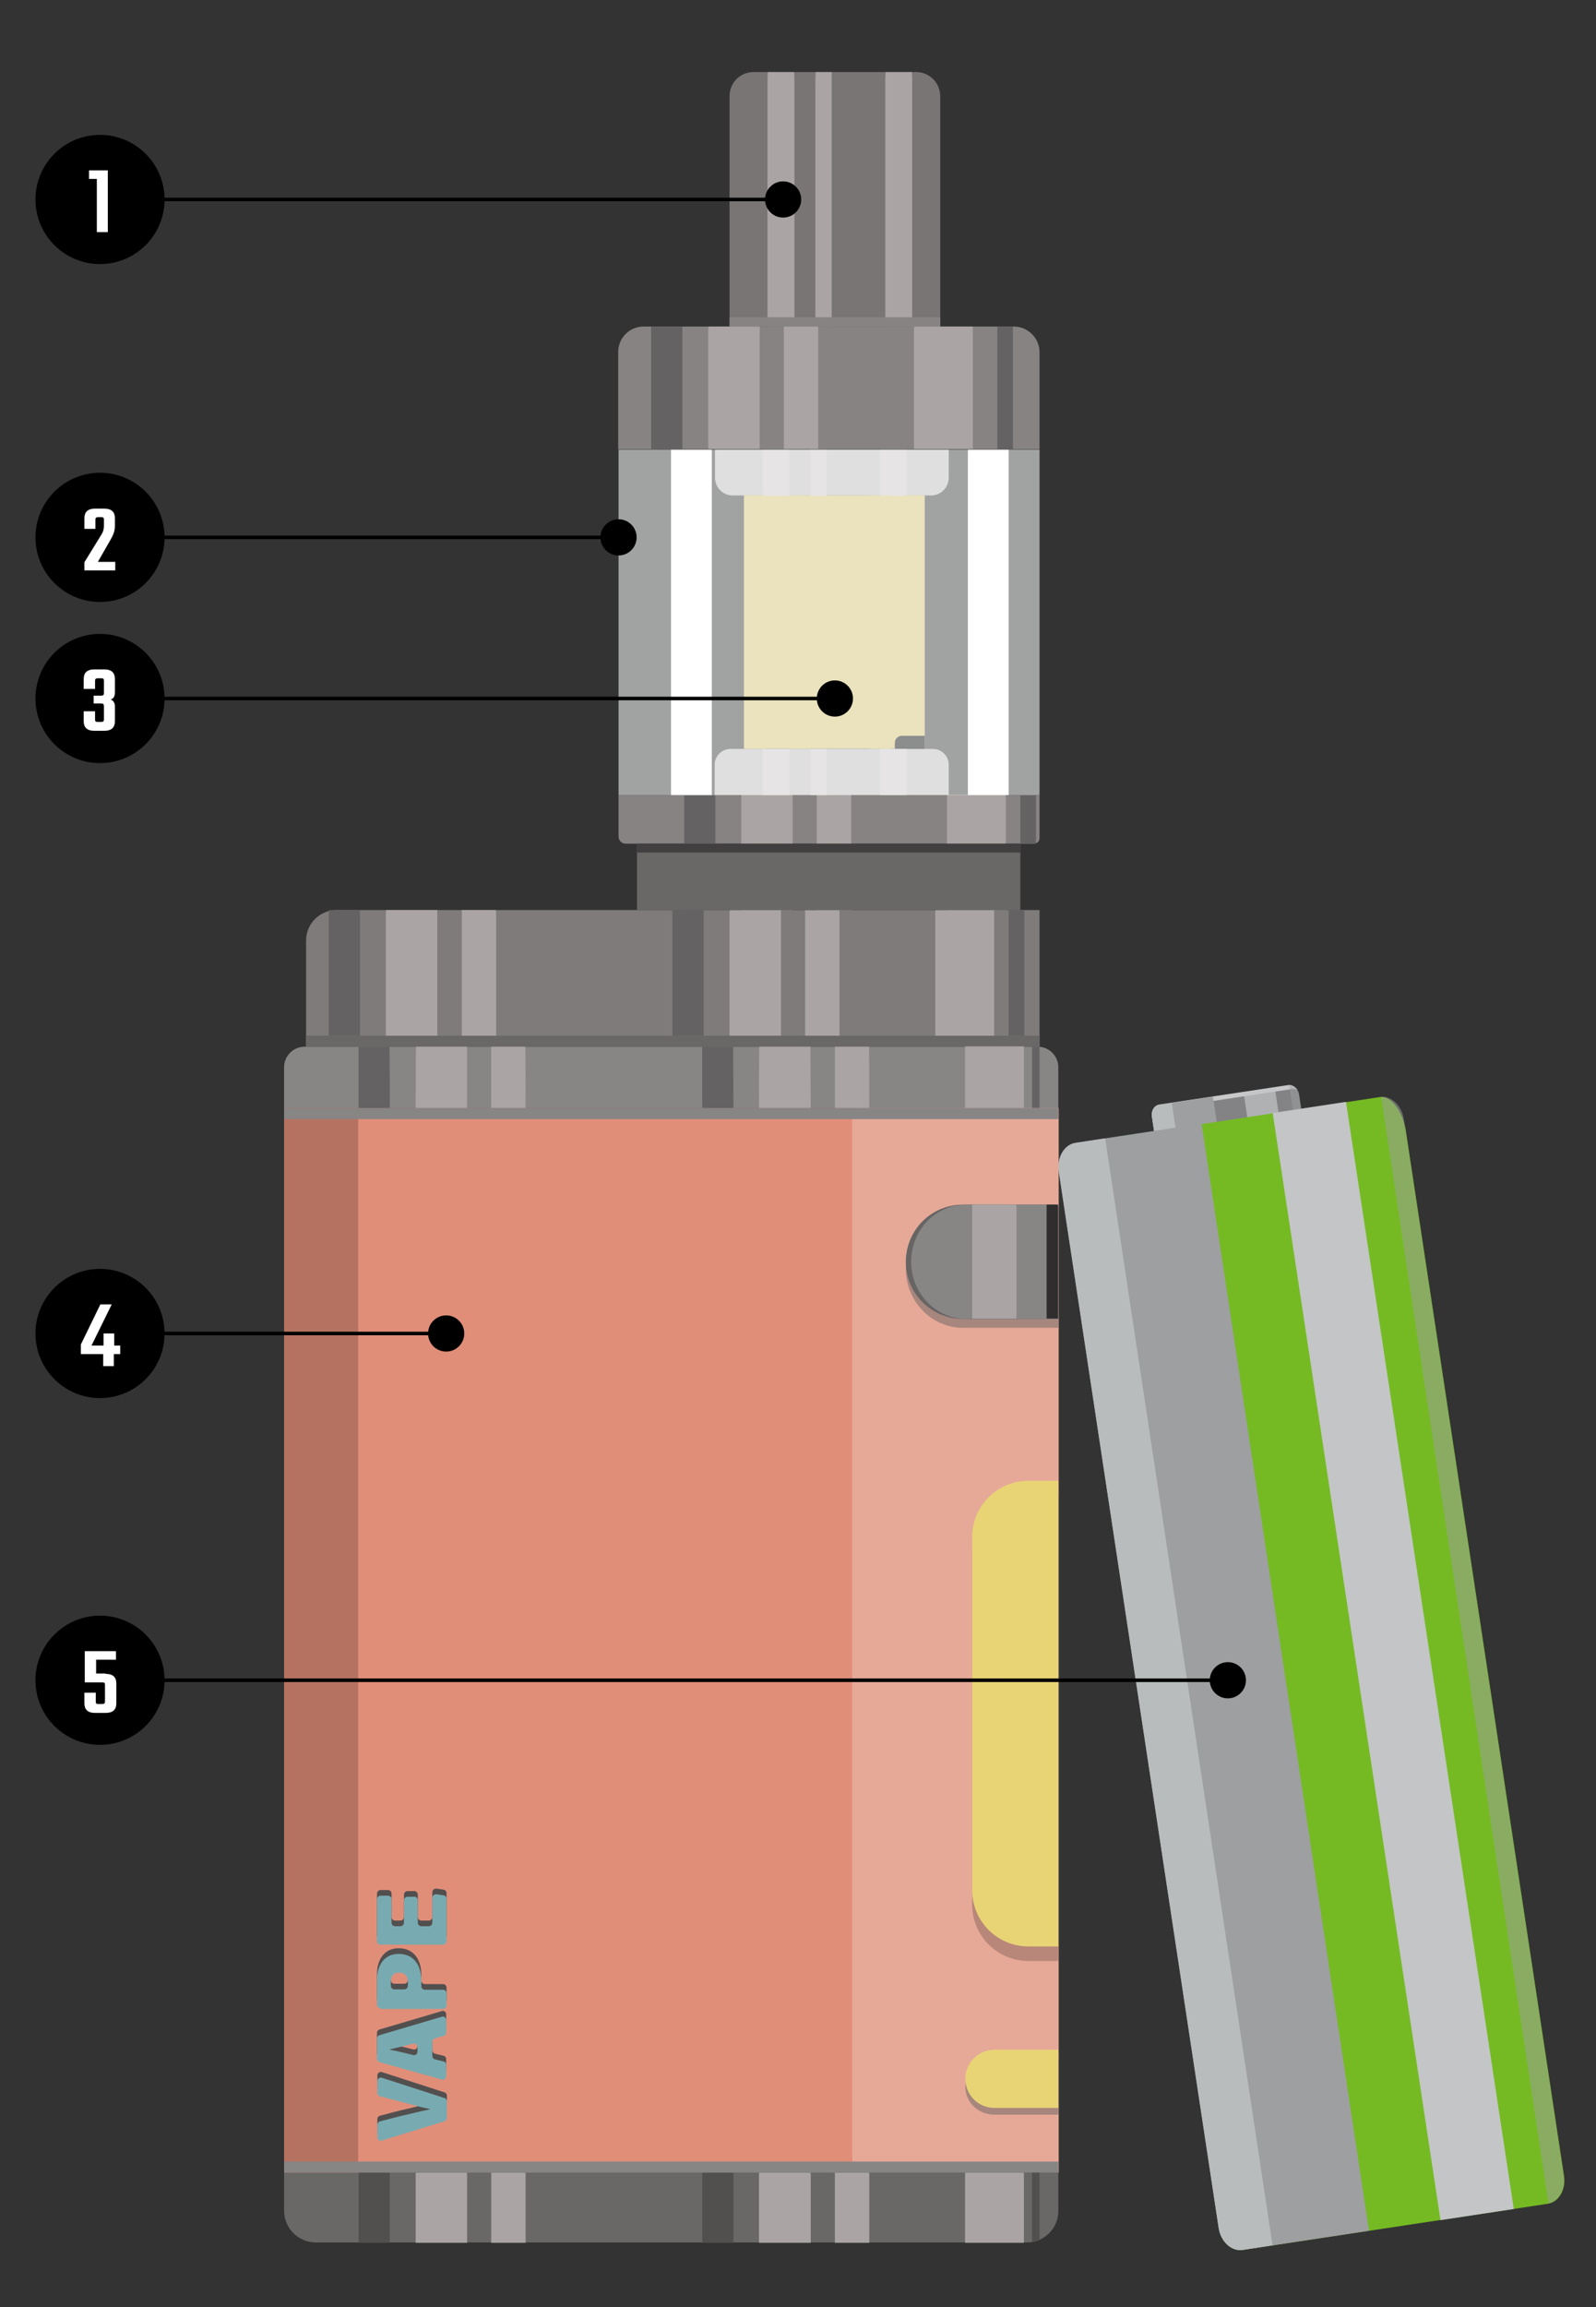 <?xml version="1.0" encoding="utf-8"?>
<!-- Generator: Adobe Illustrator 25.0.0, SVG Export Plug-In . SVG Version: 6.00 Build 0)  -->
<svg version="1.1" id="Ebene_1" xmlns="http://www.w3.org/2000/svg" xmlns:xlink="http://www.w3.org/1999/xlink" x="0px" y="0px"
	 viewBox="0 0 450 650" style="enable-background:new 0 0 450 650;" xml:space="preserve">
<rect x="0" y="0" width="450" height="650" fill="#333333" stroke="none"/>
<style type="text/css">
	.st0{fill:#F6ECB6;}
	.st1{fill:#E18E79;}
	.st2{fill:#E6A997;}
	.st3{opacity:0.5;fill:#676464;enable-background:new    ;}
	.st4{fill:#7A7575;}
	.st5{fill:#878383;}
	.st6{fill:#7F7B7B;}
	.st7{fill:#888585;}
	.st8{fill:#6A6767;}
	.st9{fill:#676464;}
	.st10{opacity:0.2;enable-background:new    ;}
	.st11{fill:#E8D475;}
	.st12{fill:#AAA4A4;}
	.st13{fill:#646262;}
	.st14{fill:#524F4F;}
	.st15{fill:#CDC8C8;}
	.st16{fill:#DDD6D6;}
	.st17{fill:#B67261;}
	.st18{fill:#413F3F;}
	.st19{opacity:0.59;fill:#EEEFEF;enable-background:new    ;}
	.st20{fill:#78ABB1;}
	.st21{fill:#2F2D2D;}
	.st22{fill:#FFFFFF;}
	.st23{fill:#818285;}
	.st24{fill:#838386;}
	.st25{fill:#C8C8C9;}
	.st26{fill:#4E4E52;}
	.st27{opacity:0.69;fill:#C3C5C6;enable-background:new    ;}
	.st28{fill:#9D9FA0;}
	.st29{opacity:0.75;fill:#C3C5C6;enable-background:new    ;}
	.st30{opacity:0.51;fill:#9D9FA0;enable-background:new    ;}
	.st31{fill:#75BA23;}
	.st32{fill:#C3C5C6;}
	.st33{stroke:#000000;stroke-miterlimit:10;}
</style>
<g>
	<rect x="274.1" y="312.2" class="st0" width="24.3" height="299.9"/>
	<rect x="80.1" y="312.2" class="st1" width="218.3" height="299.9"/>
	<rect x="240.3" y="312.2" class="st2" width="58.2" height="299.9"/>
	<path class="st3" d="M298.4,340.8v33.3h-26.9c-8.9,0-16.1-7.5-16.1-16.7c0-4.6,1.8-8.8,4.7-11.8c2.9-3,6.9-4.9,11.4-4.9H298.4z"/>
	<path class="st4" d="M265.1,27.1V92h-59.4V27.1c0-3.8,3-6.8,6.8-6.8h45.8C262,20.3,265.1,23.3,265.1,27.1z"/>
	<path class="st5" d="M293.1,99.2v27.4H174.3V99.2c0-4,3.2-7.2,7.2-7.2h104.3c1,0,1.9,0.2,2.7,0.5C291.2,93.6,293.1,96.2,293.1,99.2
		z"/>
	<path class="st5" d="M293.1,224v12.2c0,0.6-0.4,1.2-1,1.4c-0.2,0.1-0.3,0.1-0.5,0.1H176.4c-1.1,0-2-0.9-2-2v-11.7L293.1,224
		L293.1,224z"/>
	<path class="st6" d="M293.1,256.4v38.5H86.3V265c0-4.8,3.9-8.6,8.6-8.6H293.1z"/>
	<path class="st7" d="M298.4,300.7v11.5H80.1v-11.5c0-3.2,2.6-5.8,5.8-5.8h206.7C295.8,294.9,298.4,297.5,298.4,300.7z"/>
	<rect x="86.3" y="291.8" class="st8" width="206.8" height="3.1"/>
	<path class="st8" d="M298.4,612.1v10.8c0,3.7-2.2,6.8-5.4,8.2c-0.6,0.3-1.3,0.5-2.1,0.6c-0.5,0.1-1,0.1-1.5,0.1H89.1c-5,0-9-4-9-9
		v-10.8H298.4z"/>
	<path class="st9" d="M298.4,339.4v32.2h-26.9c-8.9,0-16.1-7.2-16.1-16.1c0-4.4,1.8-8.5,4.7-11.4c2.9-2.9,6.9-4.7,11.4-4.7H298.4z"
		/>
	<path class="st3" d="M298.4,580.1v15.7h-18c-4.6,0-8.2-3.5-8.2-7.8c0-2.2,0.9-4.1,2.4-5.5c1.5-1.4,3.6-2.3,5.8-2.3L298.4,580.1
		L298.4,580.1z"/>
	<path class="st10" d="M298.4,421.4v131.1H290c-8.8,0-15.9-7.1-15.9-15.9v-99.4c0-8.8,7.1-15.9,15.9-15.9H298.4z"/>
	<path class="st11" d="M298.4,417.3v131.1H290c-8.8,0-15.9-7.1-15.9-15.9v-99.4c0-8.8,7.1-15.9,15.9-15.9H298.4z"/>
	<path class="st12" d="M224,23.7V92h-7.6V23.7c0-1.2,0-2.4,0.1-3.4h7.4C224,21.3,224,22.4,224,23.7z"/>
	<path class="st12" d="M257.2,23.7V92h-7.6V23.7c0-1.2,0-2.4,0.1-3.4h7.4C257.2,21.3,257.2,22.4,257.2,23.7z"/>
	<path class="st12" d="M274.3,92.9v33.6h-16.6V92.9c0-0.3,0-0.6,0.1-0.9h16.5C274.3,92.3,274.3,92.6,274.3,92.9z"/>
	<path class="st12" d="M230.7,92.9v33.6H221V92.9c0-0.3,0-0.6,0-0.9h9.6C230.7,92.3,230.7,92.6,230.7,92.9z"/>
	<path class="st12" d="M214.2,92.9v33.6h-14.5V92.9c0-0.3,0-0.6,0.1-0.9h14.4C214.2,92.3,214.2,92.6,214.2,92.9z"/>
	<path class="st13" d="M192.4,92.9v33.6h-8.8V92.9c0-0.3,0-0.6,0-0.9h8.7C192.4,92.3,192.4,92.6,192.4,92.9z"/>
	<rect x="281.2" y="92" class="st13" width="4.4" height="34.6"/>
	<path class="st12" d="M280.3,257.3v34.5h-16.6v-34.5c0-0.3,0-0.6,0.1-0.9h16.5C280.3,256.6,280.3,256.9,280.3,257.3z"/>
	<path class="st12" d="M236.7,257.3v34.5h-9.7v-34.5c0-0.3,0-0.6,0-0.9h9.6C236.7,256.6,236.7,256.9,236.7,257.3z"/>
	<path class="st12" d="M220.2,257.3v34.5h-14.5v-34.5c0-0.3,0-0.6,0.1-0.9h14.4C220.2,256.6,220.2,256.9,220.2,257.3z"/>
	<path class="st13" d="M198.4,257.3v34.5h-8.8v-34.5c0-0.3,0-0.6,0-0.9h8.7C198.4,256.6,198.4,256.9,198.4,257.3z"/>
	<path class="st12" d="M139.9,257.3v34.5h-9.7v-34.5c0-0.3,0-0.6,0-0.9h9.6C139.8,256.6,139.9,256.9,139.9,257.3z"/>
	<path class="st12" d="M123.3,257.3v34.5h-14.5v-34.5c0-0.3,0-0.6,0.1-0.9h14.4C123.3,256.6,123.3,256.9,123.3,257.3z"/>
	<path class="st13" d="M101.5,257.3v34.5h-8.8v-34.5c0-0.3,0-0.6,0-0.9h8.7C101.5,256.6,101.5,256.9,101.5,257.3z"/>
	<rect x="284.4" y="256.4" class="st13" width="4.4" height="35.4"/>
	<path class="st12" d="M288.7,295.3v16.9h-16.6v-16.9c0-0.2,0-0.3,0.1-0.5h16.5C288.6,295,288.7,295.2,288.7,295.3z"/>
	<path class="st12" d="M245.1,312.2h-9.7c0,0,0-17.2,0-17.3h9.6C245.1,295,245.1,312.2,245.1,312.2z"/>
	<path class="st12" d="M228.6,312.2H214c0,0,0-17.2,0.1-17.3h14.4C228.5,295,228.6,312.2,228.6,312.2z"/>
	<path class="st13" d="M206.8,312.2H198c0,0,0-17.2,0-17.3h8.7C206.7,295,206.8,312.2,206.8,312.2z"/>
	<path class="st12" d="M148.2,312.2h-9.7c0,0,0-17.2,0-17.3h9.6C148.2,295,148.2,312.2,148.2,312.2z"/>
	<path class="st12" d="M131.7,312.2h-14.5c0,0,0-17.2,0.1-17.3h14.4C131.7,295,131.7,312.2,131.7,312.2z"/>
	<path class="st13" d="M109.9,312.2h-8.8c0,0,0-17.2,0-17.3h8.7C109.9,295,109.9,312.2,109.9,312.2z"/>
	<rect x="291" y="294.9" class="st13" width="2.1" height="17.3"/>
	<path class="st12" d="M288.7,612.6v19.3h-16.6v-19.3c0-0.2,0-0.4,0.1-0.5h16.5C288.6,612.3,288.7,612.5,288.7,612.6z"/>
	<path class="st12" d="M245.1,612.6v19.3h-9.7v-19.3c0-0.2,0-0.4,0-0.5h9.6C245.1,612.3,245.1,612.5,245.1,612.6z"/>
	<path class="st12" d="M228.6,612.6v19.3H214v-19.3c0-0.2,0-0.4,0.1-0.5h14.4C228.5,612.3,228.6,612.5,228.6,612.6z"/>
	<path class="st14" d="M206.8,612.6v19.3H198v-19.3c0-0.2,0-0.4,0-0.5h8.7C206.7,612.3,206.8,612.5,206.8,612.6z"/>
	<path class="st12" d="M148.2,612.6v19.3h-9.7v-19.3c0-0.2,0-0.4,0-0.5h9.6C148.2,612.3,148.2,612.5,148.2,612.6z"/>
	<path class="st12" d="M131.7,612.6v19.3h-14.5v-19.3c0-0.2,0-0.4,0.1-0.5h14.4C131.7,612.3,131.7,612.5,131.7,612.6z"/>
	<path class="st14" d="M109.9,612.6v19.3h-8.8v-19.8h8.8C109.9,612.3,109.9,612.5,109.9,612.6z"/>
	<path class="st14" d="M293.1,612.1v19c-0.6,0.3-1.3,0.5-2.1,0.6v-19.7H293.1z"/>
	<path class="st12" d="M283.6,224.8v31.6H267v-31.6c0-0.3,0-0.6,0.1-0.9h16.5C283.5,224.2,283.6,224.5,283.6,224.8z"/>
	<path class="st12" d="M240,224.8v31.6h-9.7v-31.6c0-0.3,0-0.6,0-0.9h9.6C240,224.2,240,224.5,240,224.8z"/>
	<path class="st12" d="M223.5,224.8v31.6h-14.5v-31.6c0-0.3,0-0.6,0.1-0.9h14.4C223.4,224.2,223.5,224.5,223.5,224.8z"/>
	<path class="st13" d="M201.7,224.8v31.6h-8.8v-31.6c0-0.3,0-0.6,0-0.9h8.7C201.6,224.2,201.7,224.5,201.7,224.8z"/>
	<path class="st13" d="M292.1,224.3v13.3c-0.2,0.1-0.3,0.1-0.5,0.1h-3.9v-13.4c0-0.1,0-0.2,0-0.3h4.4
		C292.1,224.1,292.1,224.2,292.1,224.3z"/>
	<path class="st12" d="M234.5,23.7V92h-4.6V23.7c0-1.2,0-2.4,0.1-3.4h4.5C234.5,21.3,234.5,22.4,234.5,23.7z"/>
	<path class="st15" d="M267.5,126.7v7.9c0,2.8-2.3,5-5,5h-55.9c-2.8,0-5-2.3-5-5v-7.9H267.5z"/>
	<path class="st15" d="M267.5,215.5v8.5h-66v-8.5c0-2.5,2-4.5,4.5-4.5h57C265.5,211,267.5,213,267.5,215.5z"/>
	<rect x="209.8" y="139.6" class="st11" width="50.9" height="71.3"/>
	<path d="M252.3,211h8.4v-3.7h-6.4c-1.1,0-2,0.9-2,2L252.3,211L252.3,211z"/>
	<rect x="205.7" y="89.4" class="st5" width="59.4" height="2.6"/>
	<g>
		<rect x="215" y="126.7" class="st16" width="7.6" height="13"/>
		<rect x="248.1" y="126.7" class="st16" width="7.6" height="13"/>
		<rect x="228.5" y="126.7" class="st16" width="4.6" height="13"/>
	</g>
	<g>
		<rect x="215" y="211" class="st16" width="7.6" height="13"/>
		<rect x="248.1" y="211" class="st16" width="7.6" height="13"/>
		<rect x="228.5" y="211" class="st16" width="4.6" height="13"/>
	</g>
	<rect x="222.6" y="139.6" class="st11" width="5.9" height="71.3"/>
	<rect x="209.8" y="139.6" class="st11" width="5.9" height="71.3"/>
	<rect x="254.8" y="139.6" class="st11" width="5.9" height="67.6"/>
	<rect x="245.2" y="139.6" class="st11" width="5.9" height="71.3"/>
	<rect x="80.1" y="312.2" class="st17" width="20.9" height="299.9"/>
	<rect x="179.6" y="237.7" class="st8" width="108.1" height="18.7"/>
	<rect x="179.6" y="237.7" class="st18" width="108.1" height="2.5"/>
	<rect x="174.4" y="126.7" class="st19" width="118.7" height="97.3"/>
	<path class="st7" d="M298.3,339.4v32.2h-25.9c-8.5,0-15.5-7.2-15.5-16.1c0-4.4,1.7-8.5,4.5-11.4c2.8-2.9,6.7-4.7,10.9-4.7H298.3z"
		/>
	<g>
		<g>
			<g>
				<path class="st14" d="M125.2,596.2l-17.6,5.4c-0.6,0.2-1.2-0.3-1.2-0.9V597c0-0.4,0.3-0.8,0.7-0.9c1.9-0.5,6.8-1.8,7.5-1.9
					c2.5-0.6,4.6-1.1,6.6-1.5v-0.1c-2-0.4-4.3-1-6.5-1.6c-0.7-0.2-5.6-1.5-7.6-2c-0.4-0.1-0.7-0.5-0.7-0.9v-3.4
					c0-0.6,0.6-1.1,1.3-0.9l17.6,5.7c0.4,0.1,0.7,0.5,0.7,0.9v5C125.8,595.7,125.6,596,125.2,596.2z"/>
				<path class="st14" d="M122.6,578.6l2.5,0.6c0.4,0.1,0.7,0.5,0.7,0.9v3.3c0,0.6-0.6,1.1-1.2,0.9l-17.6-4.9
					c-0.4-0.1-0.7-0.5-0.7-0.9v-5.8c0-0.4,0.3-0.8,0.7-0.9l17.6-5.2c0.6-0.2,1.2,0.3,1.2,0.9v3.6c0,0.4-0.3,0.8-0.7,0.9l-2.5,0.7
					c-0.4,0.1-0.7,0.5-0.7,0.9v4C121.9,578.1,122.2,578.5,122.6,578.6z M117.7,575.1c0-0.6-0.6-1.1-1.2-0.9
					c-2.5,0.6-4.8,1.2-6.6,1.6v0.1c1.8,0.3,4.2,0.9,6.6,1.5c0.6,0.2,1.2-0.3,1.2-0.9L117.7,575.1L117.7,575.1z"/>
				<path class="st14" d="M107.3,564.2c-0.5,0-1-0.4-1-1v-7.1c0-3.9,2-7.2,6.1-7.2c4.2,0,6.4,3.1,6.4,7.6v1.5c0,0.5,0.4,1,1,1h5.1
					c0.5,0,1,0.4,1,1v3.4c0,0.5-0.4,1-1,1H107.3z M114,558.9c0.5,0,1-0.4,1-1v-1c0-1.8-0.8-2.7-2.5-2.7c-1.6,0-2.3,1-2.3,2.6v1.1
					c0,0.5,0.4,1,1,1H114z"/>
				<path class="st14" d="M117.8,533.8v6.3c0,0.5,0.4,1,1,1h2.1c0.5,0,1-0.4,1-1v-7c0-0.6,0.5-1,1.1-1l2.1,0.3
					c0.5,0.1,0.8,0.5,0.8,1v11.9c0,0.5-0.4,1-1,1h-17.6c-0.5,0-1-0.4-1-1v-11.8c0-0.5,0.4-1,1-1h2.1c0.5,0,1,0.4,1,1v6.6
					c0,0.5,0.4,1,1,1h1.5c0.5,0,1-0.4,1-1v-6.3c0-0.5,0.4-1,1-1h2.1C117.4,532.9,117.8,533.3,117.8,533.8z"/>
			</g>
		</g>
		<g>
			<g>
				<path class="st20" d="M125.2,597.7l-17.6,5.4c-0.6,0.2-1.2-0.3-1.2-0.9v-3.6c0-0.4,0.3-0.8,0.7-0.9c1.9-0.5,6.8-1.8,7.5-1.9
					c2.5-0.6,4.6-1.1,6.6-1.5v-0.1c-2-0.4-4.3-1-6.5-1.6c-0.7-0.2-5.6-1.5-7.6-2c-0.4-0.1-0.7-0.5-0.7-0.9v-3.4
					c0-0.6,0.6-1.1,1.3-0.9l17.6,5.7c0.4,0.1,0.7,0.5,0.7,0.9v5C125.8,597.2,125.6,597.6,125.2,597.7z"/>
				<path class="st20" d="M122.6,580.2l2.5,0.6c0.4,0.1,0.7,0.5,0.7,0.9v3.3c0,0.6-0.6,1.1-1.2,0.9L107,581
					c-0.4-0.1-0.7-0.5-0.7-0.9v-5.8c0-0.4,0.3-0.8,0.7-0.9l17.6-5.2c0.6-0.2,1.2,0.3,1.2,0.9v3.6c0,0.4-0.3,0.8-0.7,0.9l-2.5,0.7
					c-0.4,0.1-0.7,0.5-0.7,0.9v4C121.9,579.7,122.2,580.1,122.6,580.2z M117.7,576.7c0-0.6-0.6-1.1-1.2-0.9
					c-2.5,0.6-4.8,1.2-6.6,1.6v0.1c1.8,0.3,4.2,0.9,6.6,1.5c0.6,0.2,1.2-0.3,1.2-0.9L117.7,576.7L117.7,576.7z"/>
				<path class="st20" d="M107.3,565.8c-0.5,0-1-0.4-1-1v-7.1c0-3.9,2-7.2,6.1-7.2c4.2,0,6.4,3.1,6.4,7.6v1.5c0,0.5,0.4,1,1,1h5.1
					c0.5,0,1,0.4,1,1v3.4c0,0.5-0.4,1-1,1H107.3z M114,560.5c0.5,0,1-0.4,1-1v-1c0-1.8-0.8-2.7-2.5-2.7c-1.6,0-2.3,1-2.3,2.6v1.1
					c0,0.5,0.4,1,1,1H114z"/>
				<path class="st20" d="M117.8,535.4v6.3c0,0.5,0.4,1,1,1h2.1c0.5,0,1-0.4,1-1v-7c0-0.6,0.5-1,1.1-1l2.1,0.3
					c0.5,0.1,0.8,0.5,0.8,1v11.9c0,0.5-0.4,1-1,1h-17.6c-0.5,0-1-0.4-1-1v-11.8c0-0.5,0.4-1,1-1h2.1c0.5,0,1,0.4,1,1v6.6
					c0,0.5,0.4,1,1,1h1.5c0.5,0,1-0.4,1-1v-6.3c0-0.5,0.4-1,1-1h2.1C117.4,534.4,117.8,534.9,117.8,535.4z"/>
			</g>
		</g>
	</g>
	<path class="st12" d="M286.6,340.2v31.3h-12.5v-31.3c0-0.3,0-0.6,0-0.8h12.4C286.6,339.7,286.6,339.9,286.6,340.2z"/>
	<path class="st21" d="M298.3,340.2v31.3h-3.2v-31.3c0-0.3,0-0.6,0-0.8h3.1C298.3,339.7,298.3,339.9,298.3,340.2z"/>
	<path class="st11" d="M298.4,577.4v16.5h-18c-4.6,0-8.2-3.7-8.2-8.2c0-2.3,0.9-4.3,2.4-5.8c1.5-1.5,3.6-2.4,5.8-2.4H298.4z"/>
	<rect x="80.1" y="312.2" class="st7" width="218.3" height="3.1"/>
	<rect x="80.1" y="609" class="st7" width="218.3" height="3.1"/>
	<g>
		<g>
			<g>
				<g>
					<g>
						<path class="st11" d="M295.5,519.1h-15c-0.4,0-0.8-0.3-0.8-0.8v-2.1c0-0.4,0.3-0.8,0.8-0.8h15c0.4,0,0.8,0.3,0.8,0.8v2.1
							C296.3,518.7,295.9,519.1,295.5,519.1z"/>
					</g>
					<g>
						<path class="st11" d="M295.5,534.9h-15c-0.4,0-0.8-0.3-0.8-0.8V532c0-0.4,0.3-0.8,0.8-0.8h15c0.4,0,0.8,0.3,0.8,0.8v2.1
							C296.3,534.5,295.9,534.9,295.5,534.9z"/>
					</g>
					<g>
						<path class="st11" d="M286.2,540.6v-15c0-0.4,0.3-0.8,0.8-0.8h2.1c0.4,0,0.8,0.3,0.8,0.8v15c0,0.4-0.3,0.8-0.8,0.8H287
							C286.6,541.3,286.2,541,286.2,540.6z"/>
					</g>
					<g>
						<path class="st11" d="M295.5,512.8h-15c-0.4,0-0.8-0.3-0.8-0.8V510c0-0.4,0.3-0.8,0.8-0.8h15c0.4,0,0.8,0.3,0.8,0.8v2.1
							C296.3,512.5,295.9,512.8,295.5,512.8z"/>
					</g>
					<g>
						<path class="st11" d="M295.5,506.6h-15c-0.4,0-0.8-0.3-0.8-0.8v-2.1c0-0.4,0.3-0.8,0.8-0.8h15c0.4,0,0.8,0.3,0.8,0.8v2.1
							C296.3,506.2,295.9,506.6,295.5,506.6z"/>
					</g>
				</g>
			</g>
			<g>
				<g>
					<g>
						<path class="st11" d="M295.5,473.4h-15c-0.4,0-0.8-0.3-0.8-0.8v-2.1c0-0.4,0.3-0.8,0.8-0.8h15c0.4,0,0.8,0.3,0.8,0.8v2.1
							C296.3,473.1,295.9,473.4,295.5,473.4z"/>
					</g>
					<g>
						<path class="st11" d="M295.5,467.2h-15c-0.4,0-0.8-0.3-0.8-0.8v-2.1c0-0.4,0.3-0.8,0.8-0.8h15c0.4,0,0.8,0.3,0.8,0.8v2.1
							C296.3,466.8,295.9,467.2,295.5,467.2z"/>
					</g>
					<g>
						<path class="st11" d="M295.5,460.9h-15c-0.4,0-0.8-0.3-0.8-0.8v-2.1c0-0.4,0.3-0.8,0.8-0.8h15c0.4,0,0.8,0.3,0.8,0.8v2.1
							C296.3,460.6,295.9,460.9,295.5,460.9z"/>
					</g>
					<g>
						<path class="st11" d="M295.5,434.8h-15c-0.4,0-0.8-0.3-0.8-0.8V432c0-0.4,0.3-0.8,0.8-0.8h15c0.4,0,0.8,0.3,0.8,0.8v2.1
							C296.3,434.5,295.9,434.8,295.5,434.8z"/>
					</g>
				</g>
			</g>
		</g>
	</g>
</g>
<rect x="189.2" y="126.7" class="st22" width="11.5" height="97.3"/>
<rect x="272.9" y="126.7" class="st22" width="11.5" height="97.3"/>
<g>
	<g>
		<path class="st23" d="M324.8,314.7c-0.2-1.6,0.7-3.2,2-3.4l36.5-5.5c1.4-0.2,2.7,1,2.9,2.6l1.4,9.2c0.2,1.6-0.6,3.2-2,3.4
			l-36.5,5.5c-1.4,0.2-2.7-1-2.9-2.6L324.8,314.7z"/>
		<g>
			<path class="st24" d="M324.8,314.7l0.9,6l41.5-6.3l-0.9-6c-0.2-1.6-1.6-2.8-2.9-2.6l-36.5,5.5C325.4,311.5,324.5,313,324.8,314.7
				z"/>
			<path class="st25" d="M365.8,307.1c-0.6-0.9-1.5-1.5-2.5-1.4l-36.5,5.5c-1,0.2-1.7,1-1.9,2c0.3-0.3,0.7-0.5,1.2-0.6l38.4-5.8
				C364.9,306.8,365.4,306.9,365.8,307.1z"/>
			
				<rect x="325.4" y="316.8" transform="matrix(0.989 -0.15 0.15 0.989 -43.553 55.391)" class="st26" width="41.9" height="0.7"/>
		</g>
		
			<rect x="351.5" y="307" transform="matrix(0.989 -0.15 0.15 0.989 -43.072 56.798)" class="st27" width="8.9" height="15.4"/>
		<path class="st28" d="M324.8,314.7l1.4,9.2c0.2,1.6,1.6,2.8,2.9,2.6l15.2-2.3L342,309l-15.2,2.3
			C325.4,311.5,324.5,313,324.8,314.7z"/>
		<path class="st29" d="M324.8,314.7l1.4,9.2c0.2,1.6,1.6,2.8,2.9,2.6l3.6-0.5l-2.3-15.2l-3.6,0.5
			C325.4,311.5,324.5,313,324.8,314.7z"/>
		<path class="st30" d="M365.8,321c1.3-0.3,2.1-1.8,1.8-3.3l-1.4-9.2c-0.2-1.6-1.5-2.7-2.7-2.6L365.8,321z"/>
	</g>
	<path class="st31" d="M299.1,333.4l44.6,294.5c0.6,3.8,3.5,6.4,6.6,6l86.1-13c3.1-0.5,5.1-3.9,4.6-7.7l-44.6-294.5
		c-0.9-5.8-4.2-10.1-7.4-9.6l-85.7,13C300.1,322.5,298.2,327.6,299.1,333.4z"/>
	
		<rect x="382.1" y="310.3" transform="matrix(0.989 -0.15 0.15 0.989 -65.599 64.004)" class="st32" width="20.9" height="315.4"/>
	<path class="st28" d="M298.5,329.9l45.1,297.8c0.6,3.9,3.7,6.7,6.8,6.2l35.6-5.4l-47.2-311.9l-35.6,5.4
		C300.1,322.5,298,326,298.5,329.9z"/>
	<path class="st29" d="M298.5,329.9l45.1,297.8c0.6,3.9,3.7,6.7,6.8,6.2l8.4-1.3l-47.2-311.9l-8.4,1.3
		C300.1,322.5,298,326,298.5,329.9z"/>
	<path class="st30" d="M436.6,620.8c3-0.7,4.9-4.1,4.3-7.8l-45.1-297.8c-0.6-3.7-3.4-6.4-6.4-6.2L436.6,620.8z"/>
</g>
<circle cx="220.8" cy="56.2" r="5.1"/>
<line class="st33" x1="220.8" y1="56.2" x2="28.2" y2="56.2"/>
<circle cx="28.2" cy="56.2" r="18.2"/>
<g>
	<path class="st22" d="M30.5,65.4h-3.2v-15h-2.2V48h5.3V65.4z"/>
</g>
<circle cx="125.8" cy="375.7" r="5.1"/>
<line class="st33" x1="125.8" y1="375.7" x2="28.2" y2="375.7"/>
<circle cx="28.2" cy="375.7" r="18.2"/>
<g>
	<path class="st22" d="M33.8,381.5h-1.7v3.4h-3v-3.4h-6.3v-2.7l5.5-11.3h3.2l-5.7,11.6h3.4v-3.4h3v3.4h1.7V381.5z"/>
</g>
<circle cx="346.2" cy="473.4" r="5.1"/>
<line class="st33" x1="346.4" y1="473.4" x2="28.2" y2="473.4"/>
<circle cx="28.2" cy="473.4" r="18.2"/>
<g>
	<path class="st22" d="M29.8,471.6c2.1,0,3,1,3,2.7v5.6c0,1.7-0.9,2.7-3,2.7h-3c-2.1,0-3-1-3-2.7v-3H27v2.5c0,0.6,0.2,0.7,0.8,0.7h1
		c0.6,0,0.8-0.2,0.8-0.7v-4.7c0-0.6-0.2-0.7-0.8-0.7h-4.9v-8.8h8.8v2.4h-5.6v3.9H29.8z"/>
</g>
<circle cx="174.4" cy="151.4" r="5.1"/>
<line class="st33" x1="174.4" y1="151.4" x2="28.2" y2="151.4"/>
<circle cx="28.2" cy="151.4" r="18.2"/>
<g>
	<path class="st22" d="M27,149h-3.2v-3c0-1.7,0.9-2.7,3-2.7h2.6c2.1,0,3,1,3,2.7v2c0,1.6-0.4,2.6-1.2,4l-3.6,6.3h4.9v2.4h-8.7v-2.3
		l4.5-7.3c0.8-1.2,1-1.9,1-3.2v-1.5c0-0.6-0.2-0.7-0.8-0.7h-0.8c-0.6,0-0.8,0.2-0.8,0.7V149z"/>
</g>
<circle cx="235.4" cy="196.8" r="5.1"/>
<line class="st33" x1="236.7" y1="196.8" x2="28.2" y2="196.8"/>
<circle cx="28.2" cy="196.8" r="18.2"/>
<g>
	<path class="st22" d="M26.8,194.1h-3.2v-2.8c0-1.7,0.9-2.7,3-2.7h2.8c2.1,0,3,1,3,2.7v3.7c0,1.1-0.3,1.8-1.2,2.1
		c0.8,0.3,1.2,0.9,1.2,2v4.1c0,1.7-0.9,2.7-3,2.7h-2.8c-2.1,0-3-1-3-2.7v-2.8h3.2v2.3c0,0.6,0.2,0.7,0.8,0.7h0.9
		c0.6,0,0.8-0.2,0.8-0.7v-3.7c0-0.6-0.2-0.8-0.8-0.8h-2.1V196h2.1c0.6,0,0.8-0.2,0.8-0.7v-3.5c0-0.6-0.2-0.7-0.8-0.7h-0.9
		c-0.6,0-0.8,0.2-0.8,0.7V194.1z"/>
</g>
</svg>
